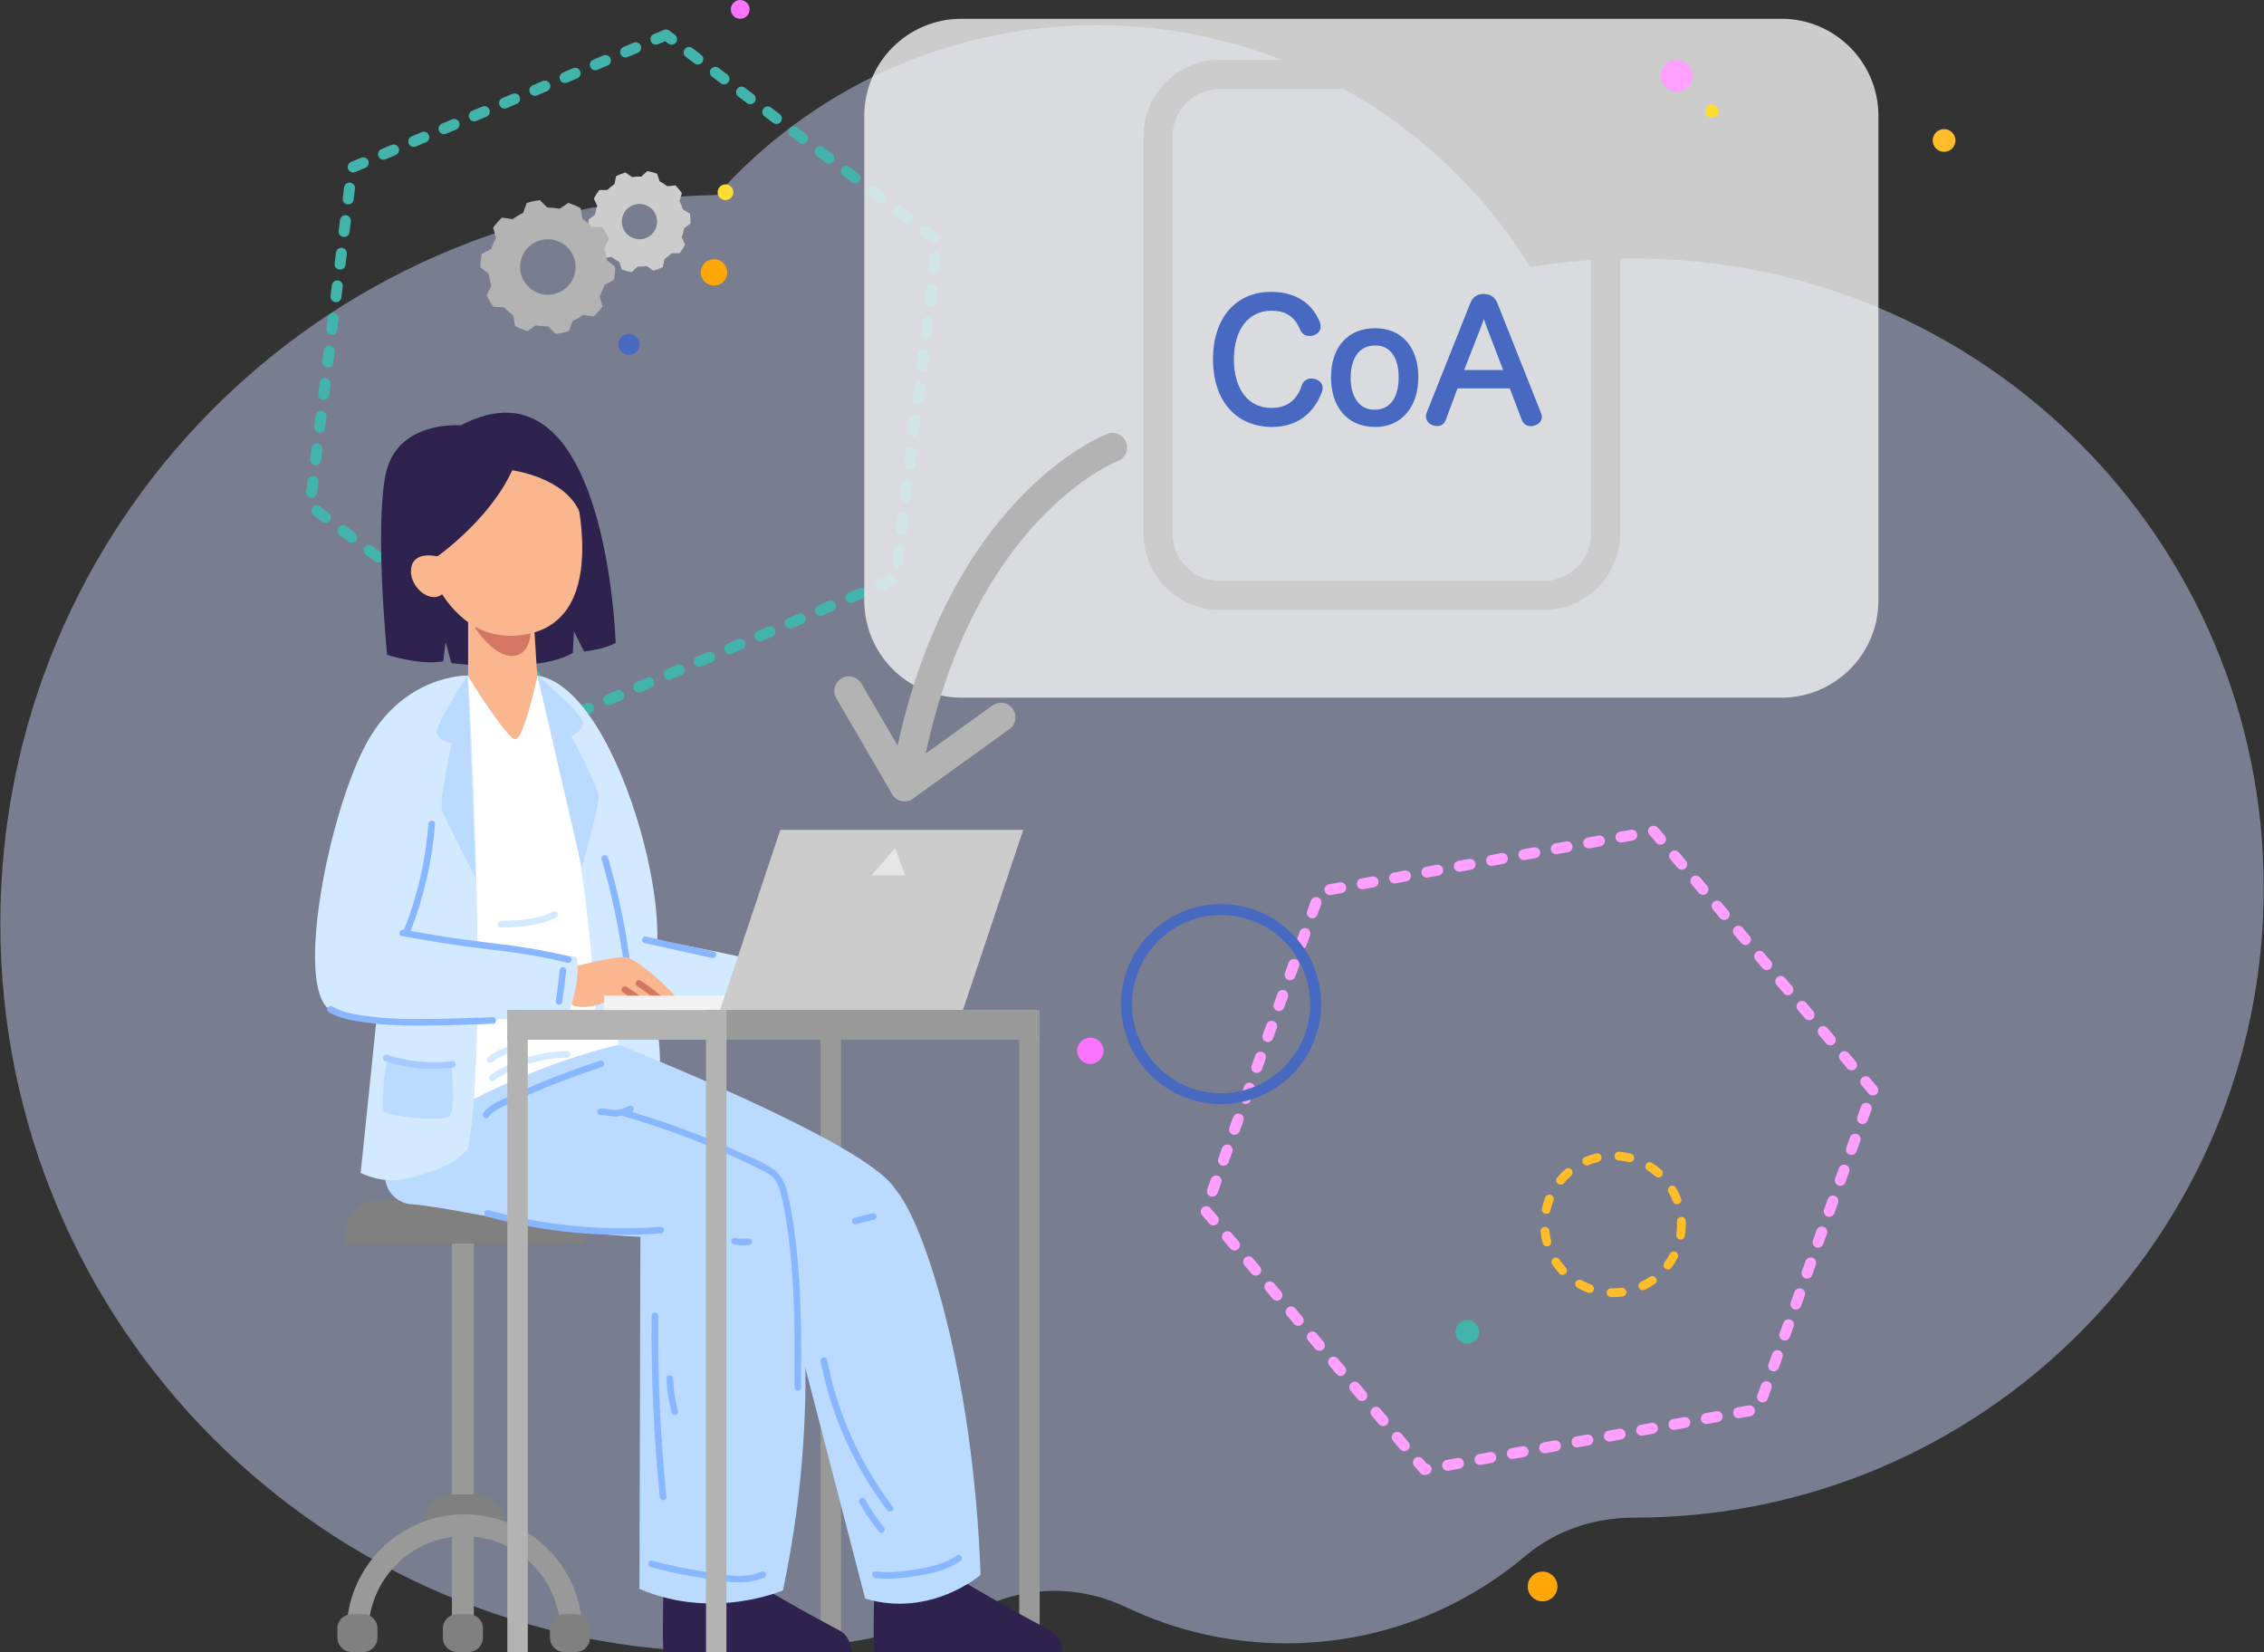 <svg width="466" height="340" viewBox="0 0 466 340" fill="none" xmlns="http://www.w3.org/2000/svg">
<rect x="0" y="0" width="466" height="340" fill="#333333" stroke="none"/>
<g clip-path="url(#clip0_7583_80358)">
<path opacity="0.5" d="M147.577 40.134C166.773 18.678 194.667 5.166 225.731 5.166C263.448 5.166 296.508 25.086 314.97 54.976C321.936 53.821 329.088 53.205 336.377 53.205C407.936 53.205 465.945 111.214 465.945 182.773C465.945 254.332 407.936 312.341 336.377 312.341H336.24C328.139 312.341 320.204 314.963 314.021 320.188C300.715 331.429 283.515 338.21 264.729 338.21C252.93 338.21 241.757 335.539 231.777 330.764C223.265 326.694 213.433 326.303 204.647 329.737C187.662 336.39 169.16 340.029 149.808 340C66.968 339.883 0.065 272.873 0.065 190.052C0.065 108.053 65.882 41.435 147.577 40.134Z" fill="#BFC9EE"/>
<g clip-path="url(#clip1_7583_80358)">
<path d="M293.191 303.559C292.86 303.559 292.549 303.413 292.334 303.163L291.105 301.713C290.699 301.237 290.759 300.525 291.236 300.124C291.707 299.723 292.419 299.783 292.82 300.254L293.668 301.252C294.154 301.307 294.56 301.673 294.65 302.175C294.761 302.787 294.35 303.373 293.738 303.479L293.392 303.539C293.327 303.549 293.261 303.559 293.196 303.559H293.191ZM297.97 302.696C297.434 302.696 296.957 302.315 296.862 301.769C296.752 301.157 297.158 300.57 297.775 300.46L299.996 300.059C300.588 299.953 301.195 300.355 301.305 300.966C301.415 301.578 301.009 302.165 300.392 302.275L298.171 302.676C298.106 302.686 298.04 302.691 297.97 302.691V302.696ZM304.63 301.493C304.093 301.493 303.617 301.112 303.521 300.565C303.411 299.953 303.817 299.367 304.434 299.256L306.65 298.855C307.242 298.745 307.849 299.151 307.959 299.763C308.07 300.375 307.663 300.961 307.047 301.072L304.83 301.473C304.765 301.483 304.7 301.493 304.63 301.493ZM311.289 300.289C310.752 300.289 310.276 299.908 310.181 299.362C310.07 298.75 310.477 298.163 311.088 298.053L313.305 297.652C313.937 297.541 314.508 297.948 314.619 298.559C314.729 299.171 314.323 299.758 313.711 299.868L311.495 300.269C311.424 300.279 311.359 300.289 311.294 300.289H311.289ZM317.938 299.091C317.402 299.091 316.925 298.71 316.83 298.163C316.72 297.551 317.126 296.965 317.743 296.854L319.959 296.453C320.551 296.338 321.158 296.749 321.268 297.361C321.378 297.973 320.972 298.559 320.355 298.67L318.139 299.071C318.074 299.081 318.008 299.091 317.938 299.091ZM289.049 298.665C288.728 298.665 288.412 298.529 288.192 298.268L286.732 296.548C286.326 296.072 286.386 295.36 286.858 294.959C287.339 294.558 288.051 294.613 288.447 295.089L289.907 296.809C290.313 297.286 290.248 297.998 289.781 298.399C289.566 298.579 289.31 298.665 289.049 298.665ZM324.598 297.887C324.061 297.887 323.585 297.506 323.489 296.96C323.379 296.348 323.785 295.761 324.397 295.651L326.614 295.25C327.245 295.149 327.817 295.546 327.927 296.157C328.038 296.769 327.632 297.356 327.02 297.466L324.803 297.867C324.733 297.877 324.668 297.887 324.603 297.887H324.598ZM331.252 296.684C330.715 296.684 330.239 296.303 330.144 295.756C330.033 295.144 330.44 294.558 331.056 294.447L333.278 294.046C333.87 293.941 334.476 294.347 334.587 294.954C334.697 295.566 334.291 296.152 333.674 296.263L331.453 296.664C331.387 296.674 331.322 296.679 331.252 296.679V296.684ZM337.906 295.48C337.37 295.48 336.893 295.099 336.798 294.553C336.688 293.941 337.094 293.354 337.711 293.244L339.932 292.843C340.519 292.732 341.131 293.139 341.241 293.75C341.351 294.362 340.945 294.949 340.328 295.059L338.107 295.46C338.042 295.47 337.977 295.475 337.911 295.475L337.906 295.48ZM344.561 294.282C344.024 294.282 343.548 293.901 343.453 293.354C343.342 292.742 343.748 292.156 344.365 292.045L346.587 291.644C347.178 291.529 347.785 291.94 347.896 292.552C348.006 293.164 347.6 293.75 346.983 293.861L344.761 294.262C344.696 294.272 344.631 294.282 344.561 294.282ZM284.681 293.505C284.361 293.505 284.045 293.369 283.819 293.103L282.365 291.383C281.964 290.912 282.024 290.195 282.5 289.794C282.971 289.388 283.684 289.453 284.09 289.929L285.544 291.649C285.945 292.121 285.885 292.838 285.409 293.234C285.198 293.414 284.937 293.5 284.681 293.5V293.505ZM351.215 293.078C350.679 293.078 350.202 292.697 350.107 292.151C349.997 291.539 350.403 290.952 351.02 290.842L353.241 290.441C353.833 290.32 354.44 290.737 354.55 291.348C354.66 291.96 354.254 292.547 353.637 292.657L351.416 293.058C351.351 293.068 351.285 293.078 351.22 293.078H351.215ZM357.87 291.875C357.333 291.875 356.857 291.494 356.761 290.947C356.651 290.335 357.057 289.749 357.674 289.638L359.895 289.237C360.487 289.137 361.094 289.538 361.204 290.145C361.315 290.757 360.908 291.343 360.292 291.454L358.07 291.855C358.005 291.865 357.94 291.87 357.87 291.87V291.875ZM362.789 288.62C362.659 288.62 362.533 288.6 362.408 288.555C361.816 288.345 361.515 287.698 361.726 287.111L362.488 284.99C362.704 284.403 363.361 284.112 363.927 284.308C364.519 284.518 364.82 285.165 364.609 285.752L363.847 287.873C363.681 288.335 363.25 288.62 362.784 288.62H362.789ZM280.314 288.34C279.993 288.34 279.677 288.204 279.456 287.943L277.997 286.223C277.591 285.747 277.656 285.035 278.122 284.634C278.609 284.238 279.316 284.288 279.712 284.764L281.171 286.484C281.577 286.961 281.512 287.673 281.046 288.074C280.83 288.254 280.574 288.34 280.314 288.34ZM275.946 283.18C275.625 283.18 275.309 283.044 275.089 282.783L273.629 281.063C273.223 280.587 273.288 279.875 273.755 279.474C274.241 279.078 274.943 279.128 275.344 279.604L276.803 281.324C277.21 281.801 277.144 282.513 276.678 282.914C276.463 283.094 276.207 283.18 275.946 283.18ZM365.076 282.252C364.945 282.252 364.82 282.232 364.694 282.187C364.103 281.976 363.802 281.329 364.012 280.742L364.775 278.621C364.99 278.035 365.652 277.739 366.214 277.939C366.806 278.15 367.106 278.797 366.896 279.383L366.134 281.505C365.968 281.966 365.537 282.252 365.071 282.252H365.076ZM271.578 278.014C271.257 278.014 270.941 277.879 270.721 277.618L269.262 275.898C268.855 275.422 268.916 274.71 269.387 274.309C269.868 273.913 270.58 273.963 270.977 274.439L272.436 276.159C272.842 276.635 272.777 277.348 272.31 277.749C272.095 277.929 271.839 278.014 271.578 278.014ZM367.357 275.888C367.232 275.888 367.101 275.868 366.976 275.823C366.384 275.612 366.083 274.966 366.294 274.379L367.056 272.258C367.272 271.671 367.929 271.375 368.496 271.576C369.087 271.786 369.388 272.433 369.177 273.02L368.415 275.141C368.25 275.602 367.819 275.888 367.352 275.888H367.357ZM267.206 272.854C266.885 272.854 266.569 272.719 266.343 272.453L264.889 270.733C264.488 270.257 264.548 269.545 265.024 269.144C265.501 268.742 266.208 268.803 266.614 269.279L268.068 270.999C268.469 271.475 268.409 272.188 267.933 272.589C267.722 272.769 267.461 272.854 267.206 272.854ZM369.649 269.525C369.523 269.525 369.393 269.505 369.268 269.46C368.681 269.249 368.38 268.602 368.591 268.015L369.353 265.894C369.564 265.307 370.21 265.017 370.797 265.212C371.384 265.423 371.685 266.07 371.474 266.656L370.712 268.778C370.546 269.239 370.115 269.525 369.649 269.525ZM262.838 267.689C262.517 267.689 262.201 267.554 261.98 267.293L260.521 265.573C260.115 265.097 260.18 264.385 260.651 263.984C261.128 263.587 261.84 263.643 262.236 264.114L263.695 265.834C264.102 266.31 264.036 267.022 263.565 267.424C263.354 267.604 263.099 267.689 262.838 267.689ZM371.936 263.156C371.81 263.156 371.68 263.136 371.554 263.091C370.968 262.88 370.667 262.234 370.877 261.647L371.64 259.526C371.855 258.939 372.492 258.643 373.084 258.844C373.671 259.054 373.971 259.701 373.761 260.288L372.999 262.409C372.833 262.87 372.402 263.156 371.936 263.156ZM258.47 262.529C258.149 262.529 257.833 262.394 257.613 262.133L256.153 260.413C255.747 259.937 255.812 259.225 256.284 258.824C256.76 258.427 257.467 258.483 257.868 258.954L259.328 260.674C259.734 261.15 259.669 261.862 259.197 262.264C258.987 262.444 258.731 262.529 258.47 262.529ZM254.102 257.364C253.781 257.364 253.466 257.229 253.245 256.968L251.786 255.248C251.379 254.772 251.44 254.06 251.916 253.659C252.387 253.262 253.099 253.318 253.501 253.789L254.96 255.509C255.366 255.985 255.301 256.697 254.83 257.099C254.619 257.279 254.363 257.364 254.102 257.364ZM374.217 256.793C374.092 256.793 373.961 256.773 373.836 256.728C373.244 256.517 372.943 255.87 373.154 255.283L373.916 253.162C374.132 252.575 374.794 252.28 375.355 252.48C375.947 252.691 376.248 253.338 376.037 253.924L375.275 256.046C375.11 256.507 374.678 256.793 374.212 256.793H374.217ZM249.73 252.204C249.409 252.204 249.093 252.069 248.867 251.803L247.413 250.083C247.012 249.607 247.072 248.895 247.548 248.494C248.02 248.092 248.732 248.153 249.138 248.629L250.592 250.349C250.993 250.825 250.933 251.537 250.457 251.939C250.246 252.119 249.985 252.204 249.73 252.204ZM376.504 250.429C376.378 250.429 376.248 250.409 376.128 250.364C375.536 250.153 375.235 249.507 375.446 248.92L376.208 246.799C376.419 246.212 377.081 245.916 377.647 246.117C378.239 246.327 378.54 246.974 378.329 247.561L377.567 249.682C377.401 250.143 376.97 250.429 376.504 250.429ZM249.539 246.287C249.414 246.287 249.283 246.267 249.158 246.222C248.571 246.011 248.27 245.364 248.481 244.778L249.243 242.657C249.459 242.07 250.096 241.774 250.687 241.975C251.274 242.185 251.575 242.832 251.364 243.419L250.602 245.54C250.437 246.001 250.005 246.287 249.539 246.287ZM378.795 244.066C378.67 244.066 378.54 244.046 378.414 244C377.823 243.79 377.522 243.143 377.732 242.556L378.495 240.435C378.71 239.848 379.362 239.558 379.934 239.753C380.526 239.964 380.826 240.611 380.616 241.197L379.854 243.318C379.688 243.78 379.257 244.066 378.79 244.066H378.795ZM251.826 239.924C251.7 239.924 251.57 239.904 251.45 239.858C250.858 239.648 250.557 239.001 250.768 238.414L251.53 236.293C251.746 235.706 252.407 235.41 252.969 235.611C253.561 235.822 253.862 236.469 253.651 237.055L252.889 239.176C252.723 239.638 252.292 239.924 251.826 239.924ZM381.077 237.702C380.952 237.702 380.821 237.682 380.701 237.637C380.109 237.426 379.808 236.779 380.019 236.193L380.781 234.072C380.997 233.485 381.654 233.189 382.22 233.39C382.812 233.6 383.113 234.247 382.902 234.834L382.14 236.955C381.975 237.416 381.543 237.702 381.077 237.702ZM254.107 233.555C253.982 233.555 253.852 233.535 253.726 233.49C253.14 233.279 252.839 232.632 253.049 232.046L253.817 229.924C254.032 229.343 254.669 229.047 255.261 229.248C255.847 229.458 256.148 230.105 255.938 230.692L255.171 232.813C255.005 233.269 254.574 233.555 254.107 233.555ZM383.364 231.334C383.238 231.334 383.108 231.314 382.983 231.268C382.391 231.058 382.09 230.411 382.301 229.824L383.063 227.703C383.279 227.116 383.94 226.82 384.502 227.021C385.094 227.232 385.395 227.879 385.184 228.465L384.422 230.586C384.256 231.048 383.825 231.334 383.359 231.334H383.364ZM256.399 227.192C256.274 227.192 256.143 227.171 256.018 227.126C255.426 226.916 255.125 226.269 255.336 225.682L256.098 223.561C256.314 222.974 256.966 222.678 257.537 222.879C258.129 223.09 258.43 223.736 258.219 224.323L257.457 226.444C257.292 226.906 256.86 227.192 256.394 227.192H256.399ZM385.475 225.466C385.154 225.466 384.838 225.331 384.617 225.07L383.158 223.35C382.752 222.874 382.817 222.162 383.289 221.761C383.765 221.365 384.472 221.42 384.873 221.891L386.332 223.611C386.739 224.087 386.673 224.8 386.202 225.201C385.991 225.381 385.736 225.466 385.475 225.466ZM258.686 220.828C258.56 220.828 258.43 220.808 258.305 220.763C257.713 220.552 257.412 219.905 257.623 219.319L258.385 217.197C258.601 216.611 259.257 216.315 259.824 216.515C260.416 216.726 260.717 217.373 260.506 217.96L259.744 220.081C259.578 220.542 259.147 220.828 258.681 220.828H258.686ZM381.107 220.301C380.786 220.301 380.47 220.166 380.25 219.905L378.79 218.185C378.384 217.709 378.449 216.997 378.921 216.596C379.397 216.2 380.109 216.255 380.505 216.726L381.965 218.446C382.371 218.922 382.306 219.635 381.834 220.036C381.624 220.216 381.368 220.301 381.107 220.301ZM376.74 215.141C376.419 215.141 376.103 215.006 375.882 214.745L374.423 213.025C374.017 212.549 374.077 211.837 374.553 211.436C375.024 211.039 375.737 211.095 376.138 211.566L377.597 213.286C378.003 213.762 377.938 214.474 377.467 214.876C377.256 215.056 377 215.141 376.74 215.141ZM260.967 214.464C260.842 214.464 260.712 214.444 260.591 214.399C260 214.189 259.699 213.542 259.909 212.955L260.672 210.834C260.887 210.247 261.549 209.956 262.111 210.152C262.702 210.363 263.003 211.009 262.793 211.596L262.03 213.717C261.865 214.179 261.434 214.464 260.967 214.464ZM372.367 209.976C372.046 209.976 371.73 209.841 371.504 209.575L370.05 207.855C369.649 207.379 369.709 206.667 370.185 206.266C370.662 205.864 371.369 205.925 371.775 206.401L373.229 208.121C373.63 208.597 373.57 209.309 373.094 209.711C372.883 209.891 372.623 209.976 372.367 209.976ZM263.259 208.101C263.134 208.101 263.003 208.081 262.878 208.036C262.286 207.825 261.985 207.178 262.196 206.592L262.958 204.47C263.174 203.884 263.836 203.588 264.397 203.788C264.989 203.999 265.29 204.646 265.079 205.233L264.317 207.354C264.152 207.815 263.72 208.101 263.254 208.101H263.259ZM367.999 204.816C367.678 204.816 367.362 204.681 367.142 204.42L365.682 202.7C365.276 202.224 365.341 201.512 365.813 201.111C366.284 200.709 366.996 200.77 367.397 201.241L368.857 202.961C369.263 203.437 369.198 204.149 368.726 204.551C368.516 204.731 368.26 204.816 367.999 204.816ZM265.546 201.732C265.42 201.732 265.29 201.712 265.165 201.667C264.578 201.457 264.277 200.81 264.488 200.223L265.25 198.102C265.46 197.515 266.107 197.219 266.694 197.42C267.281 197.63 267.582 198.277 267.371 198.864L266.609 200.985C266.443 201.447 266.012 201.732 265.546 201.732ZM363.631 199.651C363.31 199.651 362.994 199.516 362.774 199.255L361.315 197.535C360.908 197.059 360.974 196.347 361.445 195.946C361.921 195.544 362.633 195.605 363.03 196.076L364.489 197.796C364.895 198.272 364.83 198.984 364.358 199.386C364.148 199.566 363.892 199.651 363.631 199.651ZM267.827 195.369C267.702 195.369 267.572 195.349 267.446 195.304C266.86 195.093 266.559 194.446 266.769 193.859L267.532 191.738C267.747 191.152 268.384 190.861 268.976 191.056C269.562 191.267 269.863 191.914 269.653 192.501L268.89 194.622C268.725 195.083 268.294 195.369 267.827 195.369ZM359.264 194.491C358.943 194.491 358.627 194.356 358.406 194.095L356.947 192.375C356.541 191.899 356.606 191.187 357.077 190.786C357.554 190.389 358.261 190.445 358.662 190.916L360.121 192.636C360.527 193.112 360.462 193.824 359.991 194.226C359.78 194.406 359.524 194.491 359.264 194.491ZM354.891 189.326C354.57 189.326 354.254 189.191 354.028 188.925L352.574 187.205C352.173 186.729 352.233 186.017 352.71 185.615C353.186 185.214 353.893 185.274 354.299 185.751L355.753 187.471C356.155 187.947 356.094 188.659 355.618 189.06C355.407 189.241 355.147 189.326 354.891 189.326ZM270.114 189C269.989 189 269.858 188.98 269.738 188.935C269.146 188.725 268.845 188.078 269.056 187.491L269.818 185.37C270.034 184.783 270.696 184.487 271.257 184.688C271.849 184.898 272.15 185.545 271.939 186.132L271.177 188.253C271.012 188.714 270.58 189 270.114 189ZM273.745 184.226C273.208 184.226 272.732 183.845 272.636 183.299C272.526 182.687 272.932 182.1 273.549 181.99L275.77 181.589C276.357 181.483 276.969 181.89 277.079 182.496C277.19 183.108 276.783 183.695 276.167 183.805L273.945 184.206C273.88 184.216 273.815 184.221 273.745 184.221V184.226ZM350.523 184.166C350.202 184.166 349.886 184.031 349.666 183.77L348.206 182.05C347.8 181.574 347.86 180.862 348.337 180.46C348.808 180.064 349.525 180.119 349.921 180.591L351.381 182.311C351.787 182.787 351.727 183.499 351.25 183.9C351.04 184.081 350.784 184.166 350.523 184.166ZM280.399 183.023C279.862 183.023 279.386 182.642 279.291 182.095C279.18 181.483 279.587 180.897 280.203 180.786L282.425 180.385C283.017 180.275 283.623 180.681 283.734 181.293C283.844 181.905 283.438 182.491 282.821 182.602L280.6 183.003C280.534 183.013 280.469 183.018 280.399 183.018V183.023ZM287.058 181.819C286.522 181.819 286.045 181.438 285.95 180.892C285.84 180.28 286.246 179.693 286.863 179.583L289.084 179.182C289.671 179.071 290.283 179.478 290.393 180.089C290.503 180.701 290.097 181.288 289.48 181.398L287.259 181.799C287.194 181.809 287.129 181.819 287.058 181.819ZM293.708 180.621C293.171 180.621 292.695 180.24 292.599 179.693C292.489 179.081 292.895 178.495 293.512 178.384L295.734 177.983C296.325 177.868 296.932 178.279 297.042 178.891C297.153 179.503 296.747 180.089 296.13 180.2L293.908 180.601C293.843 180.611 293.778 180.621 293.708 180.621ZM300.367 179.417C299.831 179.417 299.354 179.036 299.259 178.49C299.149 177.878 299.555 177.291 300.172 177.181L302.393 176.78C302.985 176.679 303.592 177.081 303.702 177.687C303.812 178.299 303.406 178.886 302.789 178.996L300.568 179.397C300.503 179.407 300.437 179.417 300.367 179.417ZM346.155 179.001C345.834 179.001 345.519 178.866 345.298 178.605L343.839 176.885C343.433 176.409 343.498 175.697 343.969 175.295C344.445 174.899 345.158 174.954 345.554 175.426L347.013 177.146C347.419 177.622 347.354 178.334 346.883 178.735C346.672 178.916 346.416 179.001 346.155 179.001ZM307.021 178.214C306.485 178.214 306.009 177.833 305.913 177.286C305.803 176.674 306.209 176.088 306.826 175.977L309.042 175.576C309.634 175.471 310.241 175.877 310.351 176.484C310.462 177.096 310.055 177.682 309.439 177.793L307.217 178.194C307.152 178.204 307.087 178.209 307.021 178.209V178.214ZM313.676 177.015C313.139 177.015 312.663 176.634 312.568 176.088C312.457 175.476 312.864 174.889 313.48 174.779L315.702 174.378C316.293 174.267 316.9 174.674 317.011 175.285C317.121 175.897 316.715 176.484 316.098 176.594L313.876 176.995C313.811 177.005 313.746 177.01 313.676 177.01V177.015ZM320.335 175.807C319.799 175.807 319.322 175.426 319.227 174.879C319.117 174.267 319.523 173.681 320.135 173.57L322.351 173.169C322.983 173.059 323.555 173.465 323.665 174.077C323.775 174.689 323.369 175.275 322.757 175.386L320.541 175.787C320.471 175.797 320.405 175.807 320.34 175.807H320.335ZM326.99 174.608C326.453 174.608 325.977 174.227 325.881 173.681C325.771 173.069 326.177 172.482 326.794 172.372L329.016 171.971C329.607 171.855 330.214 172.267 330.324 172.878C330.435 173.49 330.028 174.077 329.412 174.187L327.19 174.588C327.125 174.598 327.06 174.608 326.99 174.608ZM341.788 173.841C341.467 173.841 341.151 173.706 340.93 173.445L339.662 171.951C339.441 171.785 339.285 171.55 339.235 171.269C339.125 170.657 339.496 170.075 340.108 169.97C340.509 169.905 340.99 170.03 341.246 170.336L342.645 171.991C343.051 172.467 342.986 173.179 342.515 173.58C342.304 173.761 342.048 173.846 341.788 173.846V173.841ZM333.644 173.405C333.107 173.405 332.631 173.024 332.536 172.477C332.425 171.865 332.832 171.279 333.443 171.168L335.66 170.767C336.292 170.667 336.863 171.063 336.974 171.675C337.084 172.287 336.678 172.873 336.066 172.984L333.85 173.385C333.779 173.395 333.714 173.4 333.649 173.4L333.644 173.405Z" fill="#FF9FFF"/>
<path d="M119.716 147.499C119.476 147.499 119.235 147.424 119.04 147.269L118.453 146.827C117.956 146.451 117.856 145.744 118.237 145.248C118.613 144.751 119.32 144.651 119.812 145.032L119.877 145.082L120.679 144.741C121.266 144.501 121.913 144.766 122.159 145.343C122.399 145.915 122.134 146.577 121.562 146.822L120.163 147.414C120.022 147.474 119.872 147.504 119.721 147.504L119.716 147.499ZM125.273 145.153C124.831 145.153 124.42 144.897 124.235 144.466C123.994 143.889 124.26 143.232 124.831 142.986L126.907 142.109C127.499 141.863 128.141 142.134 128.387 142.705C128.627 143.282 128.362 143.939 127.79 144.185L125.714 145.062C125.569 145.122 125.418 145.153 125.273 145.153ZM115.534 144.335C115.299 144.335 115.058 144.26 114.852 144.104L113.057 142.746C112.561 142.369 112.46 141.662 112.841 141.166C113.223 140.664 113.93 140.574 114.421 140.95L116.216 142.309C116.713 142.685 116.813 143.392 116.432 143.889C116.211 144.18 115.87 144.335 115.534 144.335ZM131.506 142.52C131.065 142.52 130.648 142.264 130.468 141.833C130.227 141.261 130.493 140.599 131.065 140.354L133.141 139.476C133.727 139.235 134.379 139.501 134.62 140.078C134.861 140.649 134.595 141.311 134.023 141.557L131.947 142.435C131.802 142.495 131.651 142.525 131.506 142.525V142.52ZM110.144 140.253C109.908 140.253 109.667 140.178 109.462 140.023L107.661 138.664C107.165 138.288 107.065 137.58 107.446 137.084C107.817 136.583 108.524 136.492 109.025 136.868L110.826 138.227C111.322 138.603 111.422 139.311 111.041 139.807C110.821 140.098 110.485 140.253 110.144 140.253ZM137.734 139.892C137.293 139.892 136.876 139.636 136.696 139.205C136.455 138.634 136.721 137.972 137.293 137.726L139.369 136.848C139.955 136.613 140.612 136.878 140.848 137.45C141.089 138.022 140.823 138.684 140.251 138.929L138.175 139.807C138.03 139.867 137.879 139.897 137.734 139.897V139.892ZM143.962 137.26C143.521 137.26 143.105 137.004 142.924 136.573C142.683 135.996 142.949 135.339 143.526 135.093L145.602 134.216C146.169 133.98 146.84 134.246 147.076 134.817C147.317 135.394 147.051 136.051 146.474 136.297L144.398 137.174C144.258 137.234 144.107 137.265 143.962 137.265V137.26ZM104.753 136.176C104.517 136.176 104.277 136.101 104.071 135.946L102.271 134.587C101.774 134.211 101.674 133.504 102.055 133.007C102.426 132.506 103.138 132.415 103.635 132.792L105.435 134.15C105.931 134.527 106.032 135.234 105.651 135.73C105.43 136.021 105.094 136.176 104.753 136.176ZM150.195 134.632C149.754 134.632 149.338 134.376 149.157 133.945C148.917 133.368 149.182 132.711 149.759 132.466L151.835 131.588C152.402 131.352 153.074 131.618 153.309 132.19C153.55 132.766 153.284 133.423 152.708 133.669L150.632 134.547C150.491 134.607 150.341 134.637 150.195 134.637V134.632ZM99.357 132.095C99.121 132.095 98.881 132.019 98.675 131.864L96.875 130.505C96.379 130.129 96.278 129.422 96.659 128.925C97.03 128.429 97.743 128.329 98.239 128.71L100.039 130.069C100.536 130.445 100.636 131.152 100.255 131.648C100.034 131.939 99.698 132.095 99.357 132.095ZM156.423 131.999C155.982 131.999 155.566 131.743 155.385 131.312C155.145 130.736 155.41 130.079 155.987 129.833L158.063 128.955C158.63 128.72 159.297 128.985 159.537 129.557C159.778 130.134 159.512 130.791 158.936 131.036L156.86 131.914C156.719 131.974 156.569 132.004 156.423 132.004V131.999ZM162.657 129.367C162.215 129.367 161.799 129.111 161.618 128.68C161.378 128.103 161.644 127.446 162.22 127.2L164.296 126.323C164.868 126.087 165.53 126.348 165.771 126.924C166.011 127.501 165.746 128.158 165.169 128.404L163.093 129.281C162.952 129.341 162.802 129.372 162.657 129.372V129.367ZM93.962 128.013C93.726 128.013 93.485 127.937 93.279 127.782L91.479 126.423C90.983 126.047 90.888 125.34 91.264 124.843C91.635 124.347 92.347 124.247 92.843 124.628L94.644 125.987C95.14 126.363 95.24 127.07 94.859 127.566C94.638 127.857 94.302 128.013 93.962 128.013ZM168.885 126.739C168.443 126.739 168.027 126.483 167.847 126.052C167.606 125.475 167.872 124.818 168.448 124.573L170.524 123.695C171.096 123.459 171.763 123.725 171.999 124.297C172.239 124.873 171.974 125.53 171.397 125.776L169.321 126.654C169.181 126.714 169.03 126.744 168.885 126.744V126.739ZM175.113 124.111C174.672 124.111 174.255 123.856 174.075 123.424C173.834 122.853 174.1 122.191 174.672 121.945L176.748 121.067C177.344 120.832 177.991 121.097 178.227 121.669C178.468 122.241 178.202 122.903 177.63 123.148L175.554 124.026C175.409 124.086 175.258 124.116 175.113 124.116V124.111ZM88.571 123.931C88.335 123.931 88.094 123.856 87.889 123.7L86.094 122.341C85.597 121.965 85.497 121.258 85.878 120.762C86.259 120.265 86.966 120.17 87.457 120.546L89.253 121.905C89.749 122.281 89.85 122.988 89.468 123.484C89.248 123.775 88.907 123.931 88.571 123.931ZM181.346 121.479C180.905 121.479 180.488 121.223 180.308 120.792C180.067 120.22 180.333 119.558 180.905 119.312L182.981 118.435C183.572 118.199 184.224 118.465 184.46 119.036C184.701 119.608 184.435 120.27 183.863 120.516L181.787 121.393C181.642 121.454 181.491 121.484 181.346 121.484V121.479ZM83.175 119.854C82.939 119.854 82.699 119.779 82.493 119.623L80.698 118.264C80.201 117.888 80.101 117.181 80.482 116.685C80.858 116.188 81.57 116.088 82.062 116.469L83.857 117.828C84.353 118.204 84.449 118.911 84.073 119.408C83.852 119.698 83.511 119.854 83.175 119.854ZM184.756 116.715C184.711 116.715 184.666 116.715 184.615 116.705C183.999 116.629 183.557 116.063 183.638 115.446L183.918 113.21C183.994 112.593 184.485 112.116 185.177 112.232C185.794 112.307 186.235 112.874 186.155 113.49L185.874 115.727C185.804 116.299 185.312 116.715 184.756 116.715ZM77.784 115.772C77.549 115.772 77.308 115.697 77.102 115.541L75.307 114.182C74.811 113.806 74.71 113.099 75.091 112.603C75.468 112.106 76.18 112.011 76.671 112.387L78.466 113.746C78.963 114.122 79.063 114.829 78.682 115.326C78.461 115.617 78.12 115.772 77.784 115.772ZM72.389 111.69C72.153 111.69 71.912 111.615 71.707 111.459L69.906 110.1C69.41 109.724 69.31 109.017 69.691 108.521C70.067 108.024 70.774 107.929 71.27 108.305L73.071 109.664C73.567 110.04 73.667 110.747 73.286 111.244C73.066 111.535 72.73 111.69 72.389 111.69ZM185.598 110.005C185.553 110.005 185.508 110.005 185.458 109.995C184.841 109.92 184.405 109.358 184.48 108.736L184.756 106.5C184.831 105.888 185.348 105.437 186.015 105.522C186.631 105.597 187.068 106.159 186.992 106.781L186.717 109.017C186.646 109.589 186.16 110.005 185.598 110.005ZM66.998 107.613C66.762 107.613 66.522 107.538 66.316 107.383L64.516 106.024C64.019 105.647 63.919 104.94 64.3 104.444C64.676 103.948 65.383 103.852 65.88 104.228L67.68 105.587C68.176 105.963 68.277 106.67 67.896 107.167C67.675 107.458 67.339 107.613 66.998 107.613ZM186.436 103.296C186.391 103.296 186.345 103.296 186.295 103.286C185.679 103.21 185.242 102.649 185.317 102.027L185.593 99.79C185.669 99.179 186.195 98.722 186.852 98.813C187.469 98.888 187.905 99.45 187.83 100.071L187.554 102.308C187.484 102.879 186.997 103.296 186.436 103.296ZM64.13 102.463C64.079 102.463 64.034 102.463 63.989 102.453C63.372 102.378 62.936 101.811 63.011 101.195L63.292 98.958C63.367 98.336 63.929 97.88 64.551 97.98C65.168 98.055 65.604 98.622 65.529 99.239L65.248 101.475C65.178 102.047 64.691 102.463 64.13 102.463ZM187.273 96.581C187.228 96.581 187.183 96.581 187.133 96.571C186.516 96.496 186.08 95.934 186.155 95.312L186.431 93.076C186.506 92.459 187.017 92.008 187.689 92.098C188.306 92.173 188.742 92.735 188.667 93.357L188.391 95.593C188.321 96.165 187.835 96.581 187.273 96.581ZM64.967 95.754C64.917 95.754 64.872 95.754 64.822 95.744C64.205 95.668 63.769 95.102 63.844 94.485L64.125 92.249C64.2 91.627 64.776 91.165 65.383 91.271C66 91.346 66.436 91.912 66.361 92.529L66.08 94.766C66.01 95.338 65.524 95.754 64.962 95.754H64.967ZM188.111 89.872C188.066 89.872 188.02 89.872 187.97 89.862C187.353 89.786 186.917 89.225 186.992 88.603L187.268 86.366C187.343 85.755 187.87 85.298 188.527 85.388C189.144 85.464 189.58 86.025 189.505 86.647L189.229 88.884C189.159 89.455 188.672 89.872 188.111 89.872ZM65.805 89.044C65.759 89.044 65.709 89.044 65.664 89.034C65.047 88.959 64.606 88.397 64.686 87.775L64.962 85.539C65.037 84.922 65.609 84.466 66.221 84.561C66.838 84.636 67.279 85.198 67.199 85.82L66.923 88.056C66.853 88.628 66.366 89.044 65.805 89.044ZM188.943 83.162C188.898 83.162 188.853 83.162 188.803 83.152C188.186 83.077 187.745 82.51 187.825 81.893L188.106 79.657C188.181 79.04 188.677 78.579 189.364 78.679C189.981 78.754 190.422 79.321 190.342 79.938L190.061 82.174C189.991 82.746 189.5 83.162 188.943 83.162ZM66.642 82.33C66.592 82.33 66.547 82.33 66.496 82.32C65.88 82.244 65.443 81.678 65.519 81.061L65.799 78.824C65.875 78.203 66.436 77.741 67.058 77.847C67.675 77.922 68.111 78.488 68.036 79.105L67.755 81.342C67.685 81.913 67.199 82.33 66.637 82.33H66.642ZM189.781 76.448C189.735 76.448 189.69 76.448 189.64 76.437C189.023 76.362 188.582 75.796 188.662 75.179L188.943 72.942C189.018 72.326 189.525 71.849 190.202 71.964C190.819 72.04 191.26 72.606 191.18 73.223L190.899 75.46C190.829 76.031 190.337 76.448 189.781 76.448ZM67.479 75.62C67.429 75.62 67.384 75.62 67.339 75.61C66.722 75.535 66.281 74.968 66.361 74.351L66.642 72.115C66.717 71.493 67.299 71.057 67.901 71.137C68.517 71.212 68.954 71.779 68.878 72.396L68.598 74.632C68.527 75.204 68.041 75.62 67.479 75.62ZM190.623 69.738C190.578 69.738 190.533 69.738 190.483 69.728C189.866 69.653 189.429 69.091 189.505 68.469L189.781 66.233C189.856 65.616 190.357 65.15 191.039 65.255C191.656 65.33 192.092 65.892 192.017 66.514L191.741 68.75C191.671 69.322 191.185 69.738 190.623 69.738ZM68.317 68.91C68.267 68.91 68.222 68.91 68.171 68.9C67.555 68.825 67.118 68.259 67.194 67.642L67.474 65.405C67.55 64.784 68.121 64.347 68.733 64.427C69.35 64.503 69.786 65.069 69.711 65.686L69.43 67.928C69.36 68.499 68.873 68.916 68.312 68.916L68.317 68.91ZM191.46 63.028C191.415 63.028 191.37 63.028 191.325 63.018C190.703 62.943 190.267 62.382 190.342 61.76L190.618 59.523C190.698 58.906 191.27 58.44 191.872 58.545C192.493 58.621 192.93 59.182 192.854 59.804L192.579 62.041C192.508 62.612 192.022 63.028 191.46 63.028ZM69.154 62.196C69.109 62.196 69.059 62.196 69.014 62.186C68.397 62.111 67.956 61.549 68.036 60.927L68.312 58.691C68.387 58.074 68.959 57.623 69.57 57.713C70.187 57.788 70.629 58.35 70.548 58.972L70.272 61.208C70.202 61.78 69.716 62.196 69.154 62.196ZM192.298 56.314C192.253 56.314 192.208 56.314 192.157 56.304C191.541 56.229 191.104 55.667 191.18 55.045L191.455 52.809C191.531 52.197 192.032 51.751 192.714 51.831C193.331 51.906 193.767 52.468 193.692 53.09L193.416 55.326C193.346 55.898 192.859 56.314 192.298 56.314ZM69.992 55.486C69.942 55.486 69.896 55.486 69.851 55.476C69.234 55.401 68.793 54.835 68.873 54.218L69.154 51.981C69.23 51.364 69.811 50.923 70.413 51.003C71.03 51.079 71.471 51.645 71.391 52.262L71.11 54.499C71.04 55.07 70.553 55.486 69.992 55.486ZM192.182 50.011C191.947 50.011 191.706 49.935 191.506 49.785L189.705 48.426C189.209 48.05 189.109 47.343 189.485 46.846C189.861 46.35 190.568 46.255 191.059 46.626L192.859 47.985C193.356 48.361 193.456 49.068 193.08 49.564C192.859 49.855 192.518 50.011 192.182 50.011ZM70.829 48.777C70.779 48.777 70.734 48.777 70.684 48.767C70.067 48.692 69.631 48.125 69.706 47.508L69.987 45.272C70.062 44.655 70.634 44.219 71.245 44.294C71.862 44.369 72.298 44.936 72.223 45.553L71.942 47.789C71.872 48.361 71.386 48.777 70.824 48.777H70.829ZM186.787 45.929C186.551 45.929 186.31 45.853 186.11 45.703L184.31 44.344C183.813 43.968 183.713 43.261 184.089 42.764C184.465 42.268 185.172 42.178 185.664 42.544L187.464 43.903C187.96 44.279 188.06 44.986 187.684 45.482C187.464 45.773 187.128 45.929 186.787 45.929ZM71.667 42.067C71.621 42.067 71.571 42.067 71.526 42.057C70.909 41.982 70.468 41.42 70.548 40.799L70.824 38.562C70.899 37.945 71.466 37.474 72.083 37.584C72.7 37.66 73.141 38.221 73.061 38.843L72.785 41.08C72.715 41.651 72.228 42.067 71.667 42.067ZM181.396 41.847C181.16 41.847 180.92 41.772 180.719 41.621L178.919 40.262C178.422 39.886 178.322 39.179 178.698 38.682C179.074 38.181 179.781 38.096 180.273 38.462L182.073 39.821C182.569 40.197 182.67 40.904 182.294 41.4C182.073 41.691 181.732 41.847 181.396 41.847ZM176 37.765C175.765 37.765 175.524 37.69 175.318 37.534L173.523 36.175C173.032 35.799 172.931 35.092 173.308 34.596C173.684 34.099 174.386 34.004 174.887 34.38L176.682 35.739C177.174 36.115 177.274 36.822 176.898 37.319C176.677 37.609 176.336 37.765 176 37.765ZM72.695 35.503C72.258 35.503 71.837 35.248 71.656 34.816C71.416 34.24 71.682 33.583 72.253 33.337L74.329 32.459C74.906 32.224 75.563 32.484 75.809 33.056C76.049 33.633 75.784 34.29 75.212 34.535L73.136 35.413C72.99 35.473 72.845 35.503 72.695 35.503ZM170.605 33.688C170.369 33.688 170.128 33.613 169.923 33.457L168.127 32.098C167.636 31.722 167.536 31.015 167.912 30.519C168.288 30.022 168.99 29.922 169.491 30.303L171.287 31.662C171.778 32.038 171.878 32.745 171.502 33.242C171.282 33.532 170.941 33.688 170.605 33.688ZM78.928 32.871C78.491 32.871 78.07 32.615 77.89 32.184C77.649 31.612 77.915 30.95 78.491 30.704L80.567 29.827C81.134 29.591 81.801 29.852 82.047 30.428C82.287 31 82.022 31.662 81.445 31.908L79.369 32.785C79.224 32.846 79.078 32.876 78.933 32.876L78.928 32.871ZM85.156 30.243C84.72 30.243 84.298 29.987 84.118 29.556C83.877 28.984 84.143 28.322 84.72 28.077L86.796 27.199C87.362 26.963 88.029 27.224 88.275 27.801C88.516 28.372 88.25 29.034 87.673 29.28L85.597 30.158C85.452 30.218 85.306 30.248 85.161 30.248L85.156 30.243ZM165.214 29.606C164.978 29.606 164.738 29.531 164.537 29.375L162.742 28.017C162.245 27.64 162.145 26.933 162.521 26.437C162.897 25.935 163.604 25.845 164.096 26.221L165.891 27.58C166.387 27.956 166.488 28.663 166.112 29.16C165.891 29.451 165.55 29.606 165.214 29.606ZM91.389 27.61C90.953 27.61 90.531 27.355 90.351 26.923C90.11 26.352 90.376 25.69 90.953 25.444L93.029 24.566C93.595 24.331 94.262 24.591 94.508 25.168C94.749 25.74 94.483 26.402 93.906 26.648L91.83 27.525C91.685 27.585 91.539 27.615 91.394 27.615L91.389 27.61ZM159.818 25.524C159.583 25.524 159.342 25.449 159.136 25.294L157.341 23.935C156.85 23.558 156.749 22.851 157.125 22.355C157.502 21.858 158.204 21.758 158.705 22.139L160.5 23.498C160.992 23.874 161.092 24.581 160.716 25.078C160.495 25.369 160.154 25.524 159.818 25.524ZM97.617 24.978C97.181 24.978 96.76 24.722 96.579 24.291C96.338 23.719 96.604 23.057 97.181 22.811L99.257 21.934C99.829 21.698 100.49 21.959 100.736 22.535C100.977 23.107 100.711 23.769 100.134 24.015L98.058 24.892C97.918 24.953 97.768 24.983 97.622 24.983L97.617 24.978ZM103.85 22.35C103.414 22.35 102.993 22.094 102.812 21.663C102.572 21.086 102.837 20.429 103.409 20.184L105.485 19.306C106.057 19.07 106.719 19.331 106.964 19.903C107.205 20.48 106.939 21.136 106.368 21.382L104.292 22.26C104.146 22.32 104.001 22.35 103.85 22.35ZM154.428 21.447C154.192 21.447 153.951 21.372 153.746 21.217L151.95 19.858C151.459 19.482 151.359 18.775 151.735 18.278C152.111 17.782 152.813 17.681 153.314 18.062L155.11 19.421C155.601 19.797 155.701 20.505 155.325 21.001C155.105 21.292 154.764 21.447 154.428 21.447ZM110.078 19.722C109.642 19.722 109.221 19.467 109.04 19.035C108.8 18.464 109.065 17.802 109.642 17.556L111.718 16.678C112.29 16.443 112.952 16.703 113.197 17.28C113.438 17.852 113.172 18.514 112.596 18.759L110.52 19.637C110.374 19.697 110.229 19.727 110.083 19.727L110.078 19.722ZM149.032 17.366C148.796 17.366 148.555 17.29 148.35 17.135L146.555 15.776C146.063 15.4 145.963 14.693 146.339 14.196C146.715 13.7 147.417 13.604 147.919 13.981L149.714 15.34C150.205 15.716 150.306 16.423 149.929 16.919C149.709 17.21 149.368 17.366 149.032 17.366ZM116.307 17.09C115.865 17.09 115.449 16.834 115.269 16.403C115.028 15.826 115.299 15.169 115.87 14.923L117.946 14.046C118.518 13.805 119.18 14.071 119.426 14.648C119.666 15.224 119.401 15.881 118.824 16.127L116.748 17.004C116.602 17.065 116.457 17.095 116.312 17.095L116.307 17.09ZM122.54 14.457C122.098 14.457 121.682 14.201 121.502 13.77C121.261 13.193 121.527 12.536 122.103 12.291L124.179 11.413C124.746 11.177 125.418 11.438 125.654 12.015C125.894 12.591 125.629 13.248 125.052 13.494L122.976 14.372C122.836 14.432 122.685 14.462 122.54 14.462V14.457ZM143.636 13.284C143.4 13.284 143.16 13.208 142.954 13.053L141.159 11.694C140.667 11.318 140.567 10.611 140.943 10.114C141.319 9.618 142.021 9.518 142.523 9.899L144.318 11.258C144.81 11.634 144.91 12.341 144.534 12.837C144.313 13.128 143.972 13.284 143.636 13.284ZM128.768 11.829C128.327 11.829 127.91 11.574 127.73 11.142C127.489 10.566 127.755 9.909 128.332 9.663L130.408 8.785C130.979 8.55 131.646 8.816 131.882 9.387C132.123 9.964 131.857 10.621 131.28 10.867L129.204 11.744C129.064 11.804 128.913 11.834 128.768 11.834V11.829ZM138.245 9.202C138.01 9.202 137.769 9.126 137.568 8.971L136.917 8.485L135.437 9.106C134.876 9.347 134.204 9.081 133.963 8.505C133.722 7.928 133.988 7.271 134.565 7.025L136.641 6.148C137.012 5.997 137.433 6.042 137.754 6.288L138.922 7.171C139.419 7.547 139.519 8.254 139.143 8.75C138.922 9.041 138.581 9.197 138.245 9.197V9.202Z" fill="#43B4AC"/>
<path d="M366.639 3.861H197.896C186.851 3.861 177.896 12.816 177.896 23.861V123.588C177.896 134.634 186.851 143.588 197.896 143.588H366.639C377.685 143.588 386.639 134.634 386.639 123.588V23.861C386.639 12.816 377.685 3.861 366.639 3.861Z" fill="#F2F2F2" fill-opacity="0.8"/>
<path d="M173.113 207.855H168.905V339.995H173.113V207.855Z" fill="#999999"/>
<path d="M213.996 207.855H209.789V339.995H213.996V207.855Z" fill="#999999"/>
<path fill-rule="evenodd" clip-rule="evenodd" d="M127.299 185.149C127.299 185.149 135.824 204.044 135.849 218.506C135.874 232.968 125.389 228.681 125.389 228.681L123.272 184.041L127.299 185.154V185.149Z" fill="#D2E9FF"/>
<path fill-rule="evenodd" clip-rule="evenodd" d="M94.794 87.545C94.794 87.545 81.561 86.407 79.344 97.79C77.128 109.168 79.68 134.772 79.68 134.772C79.68 134.772 86.565 137.019 91.224 136.086L91.72 132.14L92.914 136.482C92.914 136.482 110.535 138.729 117.907 134.366L118.122 129.903L120.223 134.085C120.223 134.085 124.506 133.639 126.717 132.29C126.717 132.29 124.952 71.799 94.794 87.55V87.545Z" fill="#2E224F"/>
<path fill-rule="evenodd" clip-rule="evenodd" d="M96.353 126.609V139.952C96.353 139.952 104.743 142.415 110.63 139.952L109.737 125.636L96.353 126.614V126.609Z" fill="#FAB68F"/>
<path d="M161.649 198.959C140.633 194.145 127.991 192.17 121.317 191.422C117.069 192.651 108.6 197.019 111.072 204.475C113.92 213.08 162.532 206.19 162.532 206.19L161.649 198.954V198.959Z" fill="#D2E9FF"/>
<path d="M97.527 253.764H93.019V336.104H97.527V253.764Z" fill="#999999"/>
<path d="M104.036 313.543H87.167C87.167 310.233 89.85 307.545 93.165 307.545H98.039C101.348 307.545 104.036 310.228 104.036 313.543Z" fill="#808080"/>
<path d="M78.336 246.954H112.867C116.934 246.954 120.233 250.254 120.233 254.321V255.95H70.97V254.321C70.97 250.254 74.269 246.954 78.336 246.954Z" fill="#808080"/>
<path d="M96.464 332.207H94.087C92.467 332.207 91.153 333.521 91.153 335.141V337.061C91.153 338.682 92.467 339.995 94.087 339.995H96.464C98.084 339.995 99.397 338.682 99.397 337.061V335.141C99.397 333.521 98.084 332.207 96.464 332.207Z" fill="#808080"/>
<path d="M115.374 336.104C115.374 325.042 106.503 316.171 95.601 316.171C84.699 316.171 75.828 325.042 75.828 335.943L71.32 336.104V335.943C71.32 322.554 82.212 311.663 95.601 311.663C108.99 311.663 119.882 322.554 119.882 335.943L115.374 336.104Z" fill="#999999"/>
<path d="M118.513 332.207H116.136C114.516 332.207 113.202 333.521 113.202 335.141V337.061C113.202 338.682 114.516 339.995 116.136 339.995H118.513C120.133 339.995 121.446 338.682 121.446 337.061V335.141C121.446 333.521 120.133 332.207 118.513 332.207Z" fill="#808080"/>
<path d="M74.761 332.207H72.384C70.764 332.207 69.45 333.521 69.45 335.141V337.061C69.45 338.682 70.764 339.995 72.384 339.995H74.761C76.381 339.995 77.694 338.682 77.694 337.061V335.141C77.694 333.521 76.381 332.207 74.761 332.207Z" fill="#808080"/>
<path d="M103.214 197.029C103.214 197.029 94.89 207.309 95.166 225.918C95.166 225.918 128.528 249.978 157.763 255.95C171.608 258.779 182.019 251.919 184.491 246.954C188.417 239.081 127.309 215.011 127.309 215.011L103.219 197.029H103.214Z" fill="#BBDAFF"/>
<path d="M84.334 215.292C84.334 215.292 78.491 224.298 79.264 242.27C79.389 245.214 81.711 247.621 84.644 247.832C95.18 248.584 127.795 257.299 144.268 253.764C151.634 252.184 152.502 250.194 154.478 246.232C158.404 238.359 111.192 212.554 111.192 212.554L84.334 215.287V215.292Z" fill="#BBDAFF"/>
<path fill-rule="evenodd" clip-rule="evenodd" d="M179.972 326.315C179.972 326.315 179.657 337.633 179.972 340H218.735C218.735 340 218.59 336.801 216.148 335.547C213.706 334.293 195.673 324.525 192.479 321.521C189.285 318.517 179.972 326.315 179.972 326.315Z" fill="#2E224F"/>
<path fill-rule="evenodd" clip-rule="evenodd" d="M136.581 326.315C136.581 326.315 136.265 337.633 136.581 340H175.344C175.344 340 175.198 336.801 172.756 335.547C170.314 334.293 152.282 324.525 149.087 321.521C145.893 318.517 136.581 326.315 136.581 326.315Z" fill="#2E224F"/>
<path fill-rule="evenodd" clip-rule="evenodd" d="M110.626 139.045C110.626 139.045 106.228 141.602 96.349 139.045L84.399 233.58C84.399 233.58 103.691 220.713 127.304 215.011C127.304 215.011 115.48 145.654 110.626 139.04V139.045Z" fill="white"/>
<path fill-rule="evenodd" clip-rule="evenodd" d="M97.733 129.136C97.733 129.136 101.574 135.289 105.636 134.973C109.697 134.657 109.251 128.885 109.251 128.885L97.728 129.136H97.733Z" fill="#D37762"/>
<path fill-rule="evenodd" clip-rule="evenodd" d="M117.385 96.907C117.385 96.907 127.078 127.466 108.018 130.61C89.689 133.634 85.307 107.769 85.307 107.769L95.792 90.393L117.39 96.907H117.385Z" fill="#FAB68F"/>
<path fill-rule="evenodd" clip-rule="evenodd" d="M96.354 139.045C96.354 139.045 100.722 212.348 96.354 236.288C96.354 236.288 93.887 240.596 82.654 242.732C78.386 243.544 74.234 241.388 74.234 241.388L80.748 178.319C80.748 178.319 76.707 139.541 96.349 139.045H96.354Z" fill="#D2E9FF"/>
<path fill-rule="evenodd" clip-rule="evenodd" d="M132.82 210.142C132.459 207.71 132.087 205.212 131.711 202.72C127.319 204.159 130.613 199.28 130.282 193.303C130.749 196.332 131.23 199.516 131.711 202.72C142.107 199.31 128.437 141.753 110.625 139.04C110.625 139.04 120.589 166.931 122.67 210.142H132.82Z" fill="#D2E9FF"/>
<path fill-rule="evenodd" clip-rule="evenodd" d="M110.625 139.045C110.625 139.045 119.676 146.682 119.937 148.583C120.203 150.488 117.555 151.496 117.555 151.496C117.555 151.496 123.372 162.222 123.262 164.228C123.157 166.234 119.767 178.59 119.767 178.59L110.62 139.045H110.625Z" fill="#BBDAFF"/>
<path d="M183.488 243.94C189.521 249.02 200.367 281.61 201.831 324.134C201.831 324.134 191.481 333.055 178.077 328.998L157.969 251.452C157.969 251.452 177.455 238.861 183.488 243.94Z" fill="#BBDAFF"/>
<path d="M159.684 243.795C164.317 250.179 169.984 285.692 161.153 327.313C161.153 327.313 146.771 333.556 131.622 327.002L131.818 253.769C131.818 253.769 155.055 237.416 159.684 243.8V243.795Z" fill="#BBDAFF"/>
<path d="M118.955 198.959C97.939 194.145 85.297 192.17 78.622 191.422C74.375 192.651 65.905 197.019 68.377 204.475C71.226 213.08 119.837 206.19 119.837 206.19L118.955 198.954V198.959Z" fill="#FAB68F"/>
<path d="M125.138 176.474C124.892 175.642 123.589 175.993 123.834 176.835C125.84 183.675 127.335 190.655 128.312 197.716C128.433 198.573 129.737 198.207 129.616 197.355C128.638 190.294 127.139 183.314 125.138 176.474Z" fill="#88B6FF"/>
<path fill-rule="evenodd" clip-rule="evenodd" d="M81.762 193.814C81.762 193.814 91.174 156.345 85.788 152.093C80.403 147.841 70.273 170.792 70.273 170.792C70.273 170.792 63.609 203.437 69.636 206.11C75.669 208.783 81.762 193.809 81.762 193.809V193.814Z" fill="#FAB68F"/>
<path d="M114.728 200.634C114.728 200.634 115.399 206.371 118.443 207.078C121.778 207.855 125.474 205.804 125.474 205.804C125.474 205.804 131.973 209.626 133.151 209.239C134.33 208.853 133.783 208.257 133.783 208.257C133.783 208.257 135.488 208.984 136.175 208.086C136.175 208.086 137.86 208.292 137.88 207.013C137.88 207.013 139.279 207.208 139.846 206.471C140.412 205.734 131.847 197.746 129.024 197.024C127.284 196.578 117.405 199.09 117.405 199.09L114.728 200.634Z" fill="#FAB68F"/>
<path d="M96.254 139.045C96.254 139.045 83.336 138.664 75.523 152.81C67.71 166.956 60.56 203.146 67.936 207.855C75.313 212.569 116.954 208.803 116.954 208.803C116.954 208.803 119.516 202.344 118.749 196.973L83.582 191.422L96.254 139.04V139.045Z" fill="#D2E9FF"/>
<path fill-rule="evenodd" clip-rule="evenodd" d="M96.254 139.045C96.254 139.045 89.644 148.868 89.91 150.769C90.176 152.669 92.999 152.915 92.999 152.915C92.999 152.915 90.346 164.825 90.998 166.725C91.65 168.626 97.873 180.636 97.873 180.636L96.254 139.04V139.045Z" fill="#BBDAFF"/>
<path fill-rule="evenodd" clip-rule="evenodd" d="M90.006 114.514C90.006 114.514 100.727 107.062 105.426 96.787C105.426 96.787 116.478 98.226 119.401 105.628C119.401 105.628 121.593 79.667 96.219 88.412C96.219 88.412 74.706 95.428 86.475 115.356L90.006 114.514Z" fill="#2E224F"/>
<path fill-rule="evenodd" clip-rule="evenodd" d="M90.005 114.514C90.005 114.514 85.286 113.27 84.645 116.82C84.003 120.376 88.155 124.302 90.913 122.371C93.666 120.441 90.005 114.514 90.005 114.514Z" fill="#FAB68F"/>
<path fill-rule="evenodd" clip-rule="evenodd" d="M96.254 139.045C96.254 139.045 104.257 152.023 106.052 152.143C107.843 152.268 110.631 139.045 110.631 139.045C110.631 139.045 101.168 135.896 96.254 139.045Z" fill="#FAB68F"/>
<path fill-rule="evenodd" clip-rule="evenodd" d="M79.625 217.879C79.625 217.879 78.095 228.064 79.143 228.886C80.192 229.709 91.324 231.058 92.588 229.588C93.851 228.124 92.903 218.998 92.903 218.998C92.903 218.998 82.217 218.983 79.62 217.879H79.625Z" fill="#BBDAFF"/>
<path d="M93.014 218.381C88.732 218.937 84.379 218.551 80.257 217.263C80.137 217.167 80.001 217.082 79.816 217.082H79.415C78.748 217.082 78.622 218.17 79.234 218.376C83.732 219.865 88.491 220.337 93.19 219.725C94.052 219.614 93.882 218.27 93.014 218.386V218.381Z" fill="#A6CAFF"/>
<path d="M88.195 169.559C87.613 177.106 85.883 184.522 83.1 191.563C82.779 192.37 84.088 192.726 84.404 191.924C87.232 184.768 88.952 177.231 89.544 169.564C89.609 168.696 88.26 168.701 88.19 169.564L88.195 169.559Z" fill="#88B6FF"/>
<path d="M117.18 196.833C111.669 195.484 106.097 194.637 100.466 194C94.634 193.338 88.857 192.375 83.08 191.347C82.228 191.197 81.862 192.501 82.719 192.651C88.401 193.664 94.077 194.622 99.814 195.279C105.546 195.931 111.212 196.763 116.819 198.137C117.666 198.343 118.022 197.039 117.18 196.833Z" fill="#88B6FF"/>
<path d="M101.434 209.345C95.817 209.53 90.181 209.781 84.56 209.721C81.812 209.691 79.064 209.56 76.341 209.219C73.678 208.883 70.704 208.517 68.353 207.138C67.6 206.697 66.918 207.865 67.671 208.307C70.017 209.686 72.866 210.102 75.523 210.463C78.306 210.844 81.11 211.014 83.918 211.065C89.755 211.165 95.607 210.894 101.439 210.699C102.306 210.668 102.311 209.315 101.439 209.345H101.434Z" fill="#88B6FF"/>
<path d="M115.861 199.03C115.47 199.03 115.219 199.34 115.184 199.707C114.993 201.788 114.737 203.864 114.417 205.93C114.361 206.291 114.507 206.657 114.888 206.762C115.209 206.852 115.665 206.652 115.72 206.291C116.056 204.104 116.332 201.908 116.533 199.707C116.568 199.34 116.197 199.03 115.856 199.03H115.861Z" fill="#88B6FF"/>
<path d="M146.906 195.855C142.258 194.827 137.609 193.794 132.961 192.766C132.108 192.576 131.832 193.9 132.68 194.09C137.328 195.118 141.977 196.146 146.625 197.179C147.478 197.37 147.754 196.046 146.906 195.855Z" fill="#88B6FF"/>
<path fill-rule="evenodd" clip-rule="evenodd" d="M113.83 187.616C110.52 189.316 106.719 189.437 103.078 189.542C102.211 189.567 102.206 190.921 103.078 190.896C106.97 190.781 110.976 190.6 114.512 188.785C115.284 188.389 114.602 187.22 113.83 187.616Z" fill="#D2E9FF"/>
<path fill-rule="evenodd" clip-rule="evenodd" d="M116.789 216.315C111.162 216.375 105.636 218.08 100.963 221.224C100.246 221.706 100.923 222.879 101.645 222.393C106.128 219.379 111.383 217.729 116.789 217.669C117.656 217.659 117.661 216.305 116.789 216.315Z" fill="#D2E9FF"/>
<path fill-rule="evenodd" clip-rule="evenodd" d="M105.932 215.152C103.886 215.427 101.97 216.31 100.38 217.624C100.1 217.854 100.14 218.341 100.38 218.582C100.661 218.862 101.052 218.812 101.338 218.582C102.752 217.418 104.487 216.701 106.293 216.455C106.654 216.405 106.854 215.944 106.764 215.623C106.659 215.232 106.298 215.101 105.932 215.152Z" fill="#D2E9FF"/>
<path d="M163.49 253.207C163.119 250.59 162.688 247.957 162.061 245.385C161.559 243.334 160.667 241.604 158.866 240.415C156.805 239.056 154.378 238.113 152.132 237.096C149.77 236.027 147.388 235.004 144.981 234.042C140.072 232.071 135.067 230.356 130.002 228.831C130.032 228.816 130.063 228.806 130.093 228.796C130.429 228.651 130.504 228.16 130.333 227.869C130.133 227.523 129.747 227.478 129.411 227.628C128.543 228.004 127.62 228.415 126.663 228.45C125.63 228.49 124.642 228.064 123.604 228.129C123.238 228.154 122.927 228.425 122.927 228.806C122.927 229.152 123.238 229.508 123.604 229.483C124.712 229.413 125.77 229.885 126.883 229.789C127.219 229.759 127.535 229.654 127.856 229.574C137.635 232.402 147.182 236.058 156.309 240.561C157.202 241.002 158.124 241.448 158.876 242.11C159.809 242.933 160.286 244.046 160.611 245.224C161.248 247.526 161.619 249.923 161.98 252.28C162.778 257.47 163.179 262.72 163.375 267.965C163.6 273.832 163.565 279.705 163.535 285.577C163.535 286.449 164.884 286.449 164.889 285.577C164.949 274.775 164.994 263.924 163.475 253.202L163.49 253.207Z" fill="#88B6FF"/>
<path d="M156.67 323.472C153.265 324.981 149.379 324.194 145.853 323.617C141.967 322.98 138.086 322.293 134.295 321.205C133.457 320.965 133.101 322.268 133.934 322.509C138.041 323.693 142.253 324.395 146.465 325.082C150.106 325.673 153.867 326.185 157.352 324.64C158.144 324.289 157.457 323.121 156.67 323.472Z" fill="#88B6FF"/>
<path d="M197.007 320.097C194.7 321.687 192.002 322.384 189.279 322.875C186.276 323.412 183.237 323.728 180.188 323.432C179.32 323.347 179.33 324.701 180.188 324.786C183.352 325.097 186.521 324.741 189.64 324.184C192.469 323.678 195.297 322.92 197.694 321.271C198.406 320.779 197.729 319.606 197.012 320.102L197.007 320.097Z" fill="#88B6FF"/>
<path d="M183.783 310.128C177.008 301.207 172.355 290.812 170.224 279.815C170.058 278.962 168.754 279.323 168.92 280.176C171.071 291.268 175.785 301.809 182.615 310.81C183.136 311.492 184.31 310.82 183.783 310.128Z" fill="#88B6FF"/>
<path d="M181.898 314.3C180.454 312.515 179.175 310.594 178.062 308.589C177.641 307.826 176.473 308.508 176.894 309.27C178.062 311.382 179.421 313.377 180.941 315.258C181.171 315.544 181.658 315.499 181.898 315.258C182.179 314.977 182.129 314.586 181.898 314.3Z" fill="#88B6FF"/>
<path d="M135.482 270.788C135.492 269.916 134.139 269.916 134.128 270.788C134.003 283.25 134.565 295.711 135.808 308.107C135.894 308.965 137.248 308.975 137.162 308.107C135.919 295.706 135.357 283.25 135.482 270.788Z" fill="#88B6FF"/>
<path d="M136.02 252.48C124.095 253.388 112.075 252.239 100.542 249.07C99.699 248.84 99.343 250.143 100.18 250.374C111.824 253.573 123.98 254.752 136.02 253.834C136.882 253.769 136.887 252.415 136.02 252.48Z" fill="#88B6FF"/>
<path d="M138.552 283.711C138.526 282.844 137.173 282.839 137.198 283.711C137.263 286.098 137.619 288.47 138.256 290.772C138.486 291.609 139.795 291.253 139.559 290.411C138.953 288.224 138.612 285.983 138.547 283.711H138.552Z" fill="#88B6FF"/>
<path d="M179.577 249.687C178.338 250.003 177.094 250.324 175.856 250.64C175.515 250.725 175.274 251.126 175.384 251.472C175.5 251.828 175.851 252.039 176.217 251.944C177.456 251.628 178.699 251.307 179.938 250.991C180.279 250.906 180.519 250.504 180.409 250.158C180.294 249.802 179.943 249.592 179.577 249.687Z" fill="#88B6FF"/>
<path d="M154.127 254.882C153.651 254.932 153.169 254.947 152.688 254.932C152.452 254.922 152.216 254.907 151.981 254.887C151.926 254.882 151.87 254.877 151.81 254.867C151.795 254.867 151.775 254.867 151.755 254.862C151.63 254.847 151.499 254.822 151.374 254.802C151.028 254.742 150.627 254.897 150.542 255.273C150.466 255.604 150.642 256.04 151.013 256.106C152.041 256.286 153.084 256.341 154.122 256.236C154.307 256.216 154.463 256.171 154.598 256.04C154.714 255.925 154.804 255.73 154.794 255.564C154.779 255.228 154.493 254.847 154.117 254.887L154.127 254.882Z" fill="#88B6FF"/>
<path d="M123.508 218.301C119.11 219.73 114.773 221.335 110.51 223.12C108.474 223.972 106.448 224.86 104.448 225.793C102.677 226.615 100.762 227.397 99.528 228.977C98.997 229.654 99.949 230.617 100.486 229.935C101.679 228.41 103.57 227.688 105.28 226.896C107.326 225.948 109.387 225.04 111.468 224.178C115.54 222.493 119.682 220.969 123.874 219.61C124.697 219.339 124.345 218.035 123.513 218.306L123.508 218.301Z" fill="#88B6FF"/>
<path fill-rule="evenodd" clip-rule="evenodd" d="M132.178 205.463C131.22 204.516 130.072 203.799 128.934 203.101C128.633 202.916 128.176 203.026 128.006 203.342C127.83 203.673 127.926 204.069 128.247 204.27C128.788 204.601 129.33 204.932 129.846 205.293C129.967 205.378 130.092 205.463 130.207 205.554C130.242 205.584 130.282 205.609 130.318 205.639C130.328 205.649 130.423 205.719 130.358 205.669C130.293 205.619 130.388 205.694 130.398 205.704C130.428 205.729 130.458 205.749 130.483 205.774C130.734 205.98 130.98 206.196 131.21 206.426C131.461 206.677 131.917 206.697 132.168 206.426C132.414 206.155 132.439 205.734 132.168 205.468L132.178 205.463Z" fill="#D37762"/>
<path fill-rule="evenodd" clip-rule="evenodd" d="M135.819 204.791C134.571 203.698 133.237 202.695 131.838 201.798C131.537 201.607 131.08 201.727 130.915 202.038C130.739 202.374 130.84 202.761 131.156 202.966C132.515 203.834 133.673 204.701 134.861 205.744C135.127 205.975 135.558 206.025 135.819 205.744C136.055 205.488 136.105 205.037 135.819 204.786V204.791Z" fill="#D37762"/>
<path d="M213.335 207.855H104.428V213.993H213.335V207.855Z" fill="#B3B3B3"/>
<path d="M159.669 204.912H124.331V207.855H159.669V204.912Z" fill="#F2F2F2"/>
<path fill-rule="evenodd" clip-rule="evenodd" d="M198.206 207.855H148.205L160.616 170.792H210.617L198.206 207.855Z" fill="#CCCCCC"/>
<path d="M213.335 207.855H149.514V213.993H213.335V207.855Z" fill="#999999"/>
<path d="M108.635 207.855H104.428V339.995H108.635V207.855Z" fill="#B3B3B3"/>
<path d="M149.524 207.855H145.316V339.995H149.524V207.855Z" fill="#B3B3B3"/>
<path fill-rule="evenodd" clip-rule="evenodd" d="M184.24 174.593L179.411 180.124H186.326L184.24 174.593Z" fill="#E6E6E6"/>
<path d="M251.335 227.242C239.982 227.242 230.745 218.005 230.745 206.652C230.745 195.299 239.982 186.062 251.335 186.062C262.688 186.062 271.93 195.299 271.93 206.652C271.93 218.005 262.693 227.242 251.335 227.242ZM251.335 188.318C241.226 188.318 233.002 196.542 233.002 206.657C233.002 216.771 241.226 224.995 251.335 224.995C261.445 224.995 269.673 216.771 269.673 206.657C269.673 196.542 261.45 188.318 251.335 188.318Z" fill="#4869C2"/>
<path d="M332.01 266.957L331.569 266.947C331.072 266.932 330.686 266.516 330.696 266.02C330.716 265.533 331.112 265.147 331.599 265.147C331.609 265.147 331.619 265.147 331.629 265.147H332.01C332.597 265.147 333.173 265.117 333.735 265.042C334.236 264.982 334.688 265.323 334.748 265.819C334.813 266.31 334.467 266.767 333.971 266.832C333.329 266.917 332.672 266.957 332.005 266.957H332.01ZM327.186 266.115C327.086 266.115 326.98 266.1 326.88 266.06C326.138 265.789 325.406 265.448 324.699 265.062C324.267 264.821 324.107 264.27 324.353 263.833C324.598 263.397 325.145 263.247 325.581 263.482C326.198 263.828 326.845 264.124 327.497 264.365C327.968 264.535 328.204 265.057 328.033 265.523C327.903 265.889 327.552 266.115 327.186 266.115ZM338.148 265.553C337.812 265.553 337.491 265.368 337.335 265.047C337.115 264.6 337.305 264.059 337.752 263.843C338.383 263.537 338.99 263.176 339.567 262.775C339.978 262.489 340.54 262.585 340.826 262.996C341.111 263.402 341.011 263.964 340.605 264.249C339.948 264.711 339.251 265.117 338.544 265.463C338.419 265.523 338.278 265.553 338.148 265.553ZM321.625 262.389C321.384 262.389 321.138 262.289 320.958 262.098C320.426 261.516 319.93 260.88 319.483 260.213C319.213 259.796 319.323 259.24 319.739 258.964C320.15 258.688 320.707 258.804 320.988 259.215C321.379 259.807 321.815 260.368 322.287 260.88C322.623 261.246 322.597 261.817 322.231 262.153C322.061 262.314 321.84 262.389 321.625 262.389ZM343.303 261.281C343.112 261.281 342.922 261.221 342.761 261.1C342.36 260.799 342.28 260.233 342.586 259.837C343.002 259.285 343.378 258.683 343.704 258.056C343.94 257.615 344.481 257.44 344.917 257.675C345.364 257.906 345.534 258.448 345.304 258.889C344.927 259.606 344.496 260.293 344.02 260.925C343.844 261.16 343.574 261.286 343.303 261.286V261.281ZM318.4 256.522C318.004 256.522 317.638 256.256 317.528 255.855C317.322 255.083 317.177 254.29 317.096 253.493C317.046 252.997 317.407 252.555 317.909 252.505C318.501 252.48 318.842 252.821 318.897 253.318C318.962 254.015 319.092 254.712 319.278 255.384C319.403 255.865 319.122 256.356 318.641 256.487C318.561 256.507 318.485 256.522 318.405 256.522H318.4ZM345.915 255.113C345.87 255.113 345.825 255.113 345.775 255.103C345.289 255.028 344.948 254.561 345.028 254.075C345.138 253.373 345.188 252.666 345.188 251.969C345.188 251.768 345.188 251.573 345.173 251.377C345.153 250.881 345.539 250.459 346.036 250.439C346.552 250.439 346.958 250.805 346.978 251.302C346.988 251.522 346.994 251.743 346.994 251.969C346.994 252.756 346.933 253.558 346.803 254.351C346.738 254.797 346.352 255.113 345.915 255.113ZM318.25 249.822C318.19 249.822 318.124 249.817 318.054 249.802C317.568 249.697 317.262 249.216 317.367 248.729C317.538 247.937 317.778 247.165 318.074 246.433C318.26 245.971 318.771 245.736 319.248 245.931C319.709 246.117 319.935 246.643 319.749 247.105C319.493 247.741 319.288 248.418 319.132 249.115C319.042 249.537 318.666 249.822 318.25 249.822ZM345.173 247.847C344.807 247.847 344.471 247.626 344.331 247.265C344.085 246.618 343.779 245.981 343.423 245.364C343.172 244.933 343.323 244.382 343.749 244.131C344.19 243.885 344.737 244.031 344.983 244.462C345.389 245.164 345.735 245.886 346.011 246.623C346.191 247.089 345.955 247.611 345.489 247.787C345.384 247.827 345.273 247.847 345.168 247.847H345.173ZM321.213 243.82C321.008 243.82 320.802 243.75 320.632 243.609C320.251 243.288 320.2 242.722 320.521 242.341C321.038 241.729 321.6 241.152 322.201 240.631C322.567 240.3 323.144 240.34 323.475 240.721C323.801 241.097 323.761 241.669 323.385 241.995C322.858 242.456 322.357 242.962 321.905 243.499C321.725 243.715 321.469 243.825 321.213 243.825V243.82ZM341.362 242.341C341.151 242.341 340.936 242.265 340.765 242.11C340.239 241.644 339.667 241.212 339.085 240.836C338.664 240.565 338.544 240.009 338.81 239.593C339.08 239.171 339.637 239.051 340.053 239.322C340.72 239.748 341.367 240.235 341.964 240.766C342.34 241.097 342.37 241.664 342.039 242.04C341.864 242.24 341.613 242.346 341.367 242.346L341.362 242.341ZM326.604 239.853C326.253 239.853 325.917 239.643 325.772 239.297C325.576 238.835 325.797 238.309 326.258 238.118C326.995 237.812 327.757 237.562 328.545 237.381C329.031 237.266 329.513 237.562 329.628 238.048C329.743 238.535 329.442 239.021 328.961 239.131C328.274 239.297 327.602 239.512 326.955 239.783C326.84 239.833 326.719 239.853 326.609 239.853H326.604ZM335.44 239.202C335.37 239.202 335.294 239.191 335.219 239.171C334.537 239.001 333.835 238.886 333.143 238.825C332.647 238.785 332.276 238.349 332.321 237.853C332.361 237.351 332.782 236.955 333.294 237.03C334.081 237.095 334.878 237.231 335.66 237.426C336.142 237.547 336.433 238.038 336.317 238.52C336.212 238.931 335.846 239.202 335.44 239.202Z" fill="#FFBD29"/>
<path fill-rule="evenodd" clip-rule="evenodd" d="M134.49 55.727C134.821 55.632 135.152 55.522 135.483 55.391C135.808 55.261 136.129 55.116 136.435 54.96L136.761 53.33C137.298 52.974 137.784 52.568 138.226 52.122L139.885 52.107C140.317 51.555 140.693 50.964 141.009 50.342L140.317 48.832C140.537 48.241 140.693 47.624 140.793 46.997L142.132 46.009C142.157 45.317 142.117 44.62 142.002 43.923L140.552 43.111C140.467 42.81 140.367 42.509 140.246 42.208C140.131 41.907 139.996 41.621 139.855 41.34L140.357 39.756C139.966 39.169 139.519 38.633 139.028 38.146L137.373 38.337C136.872 37.941 136.34 37.6 135.773 37.319L135.247 35.744C134.595 35.504 133.913 35.328 133.221 35.223L131.997 36.346C131.371 36.321 130.734 36.356 130.102 36.461L128.748 35.493C128.417 35.589 128.086 35.699 127.76 35.829C127.434 35.96 127.113 36.105 126.807 36.261L126.481 37.89C125.945 38.246 125.458 38.653 125.017 39.099L123.357 39.109C122.926 39.661 122.55 40.252 122.234 40.874L122.926 42.383C122.705 42.975 122.55 43.592 122.45 44.219L121.111 45.207C121.086 45.899 121.126 46.596 121.241 47.293L122.69 48.11C122.776 48.411 122.876 48.712 122.996 49.013C123.112 49.314 123.247 49.599 123.387 49.88L122.886 51.465C123.277 52.052 123.723 52.588 124.215 53.075L125.87 52.884C126.366 53.28 126.903 53.621 127.469 53.902L127.996 55.477C128.648 55.717 129.33 55.893 130.022 55.998L131.245 54.875C131.872 54.9 132.509 54.865 133.141 54.76L134.495 55.727H134.49ZM128.241 46.942C127.504 45.076 128.422 42.965 130.287 42.228C132.153 41.491 134.264 42.409 135.001 44.274C135.738 46.139 134.821 48.251 132.955 48.988C131.09 49.725 128.979 48.807 128.241 46.942Z" fill="#CCCCCC"/>
<path fill-rule="evenodd" clip-rule="evenodd" d="M106.002 67.06C106.398 67.281 106.809 67.486 107.235 67.672C107.661 67.858 108.093 68.018 108.524 68.158L110.349 66.945C111.182 67.11 112.014 67.191 112.841 67.186L114.401 68.725C115.319 68.615 116.221 68.414 117.094 68.128L117.856 66.072C118.613 65.726 119.335 65.3 120.012 64.804L122.184 65.129C122.851 64.513 123.462 63.821 124.009 63.063L123.417 60.952C123.618 60.591 123.803 60.215 123.974 59.829C124.144 59.443 124.29 59.047 124.415 58.656L126.361 57.648C126.541 56.735 126.627 55.817 126.622 54.905L124.902 53.541C124.801 52.708 124.621 51.891 124.36 51.099L125.338 49.138C124.952 48.306 124.485 47.508 123.939 46.761L121.747 46.671C121.186 46.064 120.559 45.502 119.872 45.011L119.511 42.85C119.115 42.629 118.704 42.423 118.277 42.238C117.851 42.052 117.42 41.892 116.989 41.752L115.163 42.965C114.331 42.8 113.498 42.719 112.671 42.724L111.111 41.185C110.194 41.295 109.291 41.496 108.419 41.782L107.656 43.837C106.899 44.184 106.177 44.61 105.5 45.106L103.329 44.78C102.662 45.397 102.05 46.089 101.503 46.846L102.095 48.957C101.895 49.319 101.709 49.695 101.539 50.081C101.368 50.467 101.223 50.863 101.097 51.254L99.152 52.262C98.971 53.175 98.886 54.092 98.891 55.005L100.611 56.369C100.711 57.202 100.892 58.019 101.152 58.811L100.175 60.772C100.561 61.604 101.027 62.402 101.574 63.149L103.765 63.239C104.327 63.851 104.953 64.407 105.64 64.899L106.002 67.06ZM107.521 52.678C108.775 49.785 112.139 48.461 115.033 49.715C117.926 50.968 119.25 54.333 117.996 57.227C116.743 60.12 113.378 61.444 110.485 60.19C107.591 58.937 106.267 55.572 107.521 52.678Z" fill="#B3B3B3"/>
<path fill-rule="evenodd" clip-rule="evenodd" d="M304.434 274.088C304.434 275.427 303.351 276.51 302.012 276.51C300.673 276.51 299.59 275.427 299.59 274.088C299.59 272.749 300.673 271.666 302.012 271.666C303.351 271.666 304.434 272.749 304.434 274.088Z" fill="#43B4AC"/>
<path fill-rule="evenodd" clip-rule="evenodd" d="M320.571 326.511C320.571 328.201 319.202 329.57 317.512 329.57C315.822 329.57 314.453 328.201 314.453 326.511C314.453 324.821 315.822 323.452 317.512 323.452C319.202 323.452 320.571 324.821 320.571 326.511Z" fill="#FFA608"/>
<path fill-rule="evenodd" clip-rule="evenodd" d="M227.144 216.265C227.144 217.769 225.925 218.983 224.426 218.983C222.927 218.983 221.708 217.764 221.708 216.265C221.708 214.765 222.927 213.547 224.426 213.547C225.925 213.547 227.144 214.765 227.144 216.265Z" fill="#FB73FF"/>
<path fill-rule="evenodd" clip-rule="evenodd" d="M154.287 1.931C154.287 2.999 153.425 3.861 152.356 3.861C151.288 3.861 150.426 2.999 150.426 1.931C150.426 0.863 151.288 0 152.356 0C153.425 0 154.287 0.863 154.287 1.931Z" fill="#FB73FF"/>
<path fill-rule="evenodd" clip-rule="evenodd" d="M131.621 70.876C131.621 72.07 130.653 73.033 129.465 73.033C128.276 73.033 127.309 72.065 127.309 70.876C127.309 69.688 128.276 68.72 129.465 68.72C130.653 68.72 131.621 69.688 131.621 70.876Z" fill="#4869C2"/>
<path fill-rule="evenodd" clip-rule="evenodd" d="M150.947 39.565C150.947 40.458 150.22 41.185 149.328 41.185C148.435 41.185 147.708 40.458 147.708 39.565C147.708 38.673 148.435 37.946 149.328 37.946C150.22 37.946 150.947 38.673 150.947 39.565Z" fill="#FFDC31"/>
<path d="M146.971 58.771C148.472 58.771 149.689 57.554 149.689 56.053C149.689 54.552 148.472 53.335 146.971 53.335C145.47 53.335 144.253 54.552 144.253 56.053C144.253 57.554 145.47 58.771 146.971 58.771Z" fill="#FFA608"/>
<path fill-rule="evenodd" clip-rule="evenodd" d="M348.357 15.605C348.357 17.411 346.893 18.87 345.093 18.87C343.292 18.87 341.828 17.406 341.828 15.605C341.828 13.805 343.287 12.341 345.093 12.341C346.898 12.341 348.357 13.805 348.357 15.605Z" fill="#FF9FFF"/>
<path fill-rule="evenodd" clip-rule="evenodd" d="M353.723 22.892C353.723 23.644 353.111 24.256 352.359 24.256C351.607 24.256 350.995 23.644 350.995 22.892C350.995 22.139 351.607 21.528 352.359 21.528C353.111 21.528 353.723 22.139 353.723 22.892Z" fill="#FFDC31"/>
<path d="M400.148 31.251C401.442 31.251 402.49 30.203 402.49 28.909C402.49 27.616 401.442 26.567 400.148 26.567C398.855 26.567 397.807 27.616 397.807 28.909C397.807 30.203 398.855 31.251 400.148 31.251Z" fill="#FFBD29"/>
<path d="M174.727 142.204L186.2 161.896L206.018 147.63" stroke="#B3B3B3" stroke-width="6" stroke-linecap="round" stroke-linejoin="round"/>
<path d="M271.212 66.529C271.313 66.759 271.343 66.99 271.343 67.191C271.343 67.888 270.811 68.349 270.315 68.515C270.049 68.615 269.783 68.645 269.522 68.645C268.961 68.645 268.429 68.414 268.133 67.782C267.14 65.4 265.486 63.445 261.715 63.445C256.75 63.445 253.476 67.451 253.476 73.97C253.476 80.489 256.75 84.461 261.715 84.461C265.686 84.461 267.572 82.079 268.434 79.431C268.7 78.704 269.297 78.403 269.924 78.403C270.124 78.403 270.355 78.438 270.585 78.504C271.147 78.634 271.744 79.13 271.744 79.828C271.744 80.028 271.709 80.194 271.644 80.389C270.485 83.664 267.707 87.369 261.815 87.369C254.699 87.369 250.166 82.174 250.166 73.935C250.166 65.696 254.699 60.566 261.584 60.566C267.411 60.566 270.024 63.61 271.212 66.524V66.529Z" fill="#4869C2" stroke="#4869C2" stroke-miterlimit="10"/>
<path d="M291.436 77.646C291.436 83.403 288.257 87.374 283.097 87.374C277.636 87.374 274.462 83.533 274.462 77.646C274.462 71.759 277.671 68.048 283.032 68.048C288.392 68.048 291.436 71.889 291.436 77.646ZM277.501 77.746C277.501 81.949 279.487 84.827 282.896 84.827C286.502 84.827 288.392 82.014 288.392 77.611C288.392 73.439 286.507 70.596 283.132 70.596C279.557 70.596 277.506 73.344 277.506 77.741L277.501 77.746Z" fill="#4869C2" stroke="#4869C2" stroke-miterlimit="10"/>
<path d="M297.111 86.249C296.88 86.91 296.384 87.176 295.822 87.176C295.592 87.176 295.391 87.141 295.16 87.076C294.498 86.91 294.002 86.349 294.002 85.717C294.002 85.516 294.037 85.351 294.102 85.155L303.103 62.554C303.535 61.431 304.362 61 305.385 61C306.408 61 307.306 61.431 307.737 62.554L316.738 85.225C316.838 85.426 316.869 85.592 316.869 85.787C316.869 86.449 316.337 86.945 315.675 87.111C315.474 87.176 315.279 87.211 315.078 87.211C314.482 87.211 313.955 86.915 313.719 86.284L311.107 79.434H299.658L297.111 86.249ZM310.114 76.651L306.438 67.022C306.072 66.065 305.711 65.002 305.41 63.878C305.114 65.002 304.783 66.065 304.382 67.058L300.641 76.656H310.104L310.114 76.651Z" fill="#4869C2" stroke="#4869C2" stroke-miterlimit="10"/>
<path fill-rule="evenodd" clip-rule="evenodd" d="M330.47 51.51V109.83C330.47 116.85 324.779 122.547 317.753 122.547H251.094C244.074 122.547 238.377 116.855 238.377 109.83V28.027C238.377 21.006 244.069 15.31 251.094 15.31H292.189C295.373 15.31 298.442 16.503 300.789 18.659L326.353 42.143C328.976 44.55 330.465 47.95 330.465 51.51H330.47Z" stroke="#CCCCCC" stroke-width="6" stroke-miterlimit="10"/>
<path d="M186.199 161.896C195.622 104.745 228.989 92.088 228.989 92.088" stroke="#B3B3B3" stroke-width="6" stroke-linecap="round" stroke-linejoin="round"/>
</g>
</g>
<defs>
<clipPath id="clip0_7583_80358">
<rect width="465.87" height="340" fill="white" transform="translate(0.065)"/>
</clipPath>
<clipPath id="clip1_7583_80358">
<rect width="339.494" height="340" fill="white" transform="translate(63.001)"/>
</clipPath>
</defs>
</svg>
